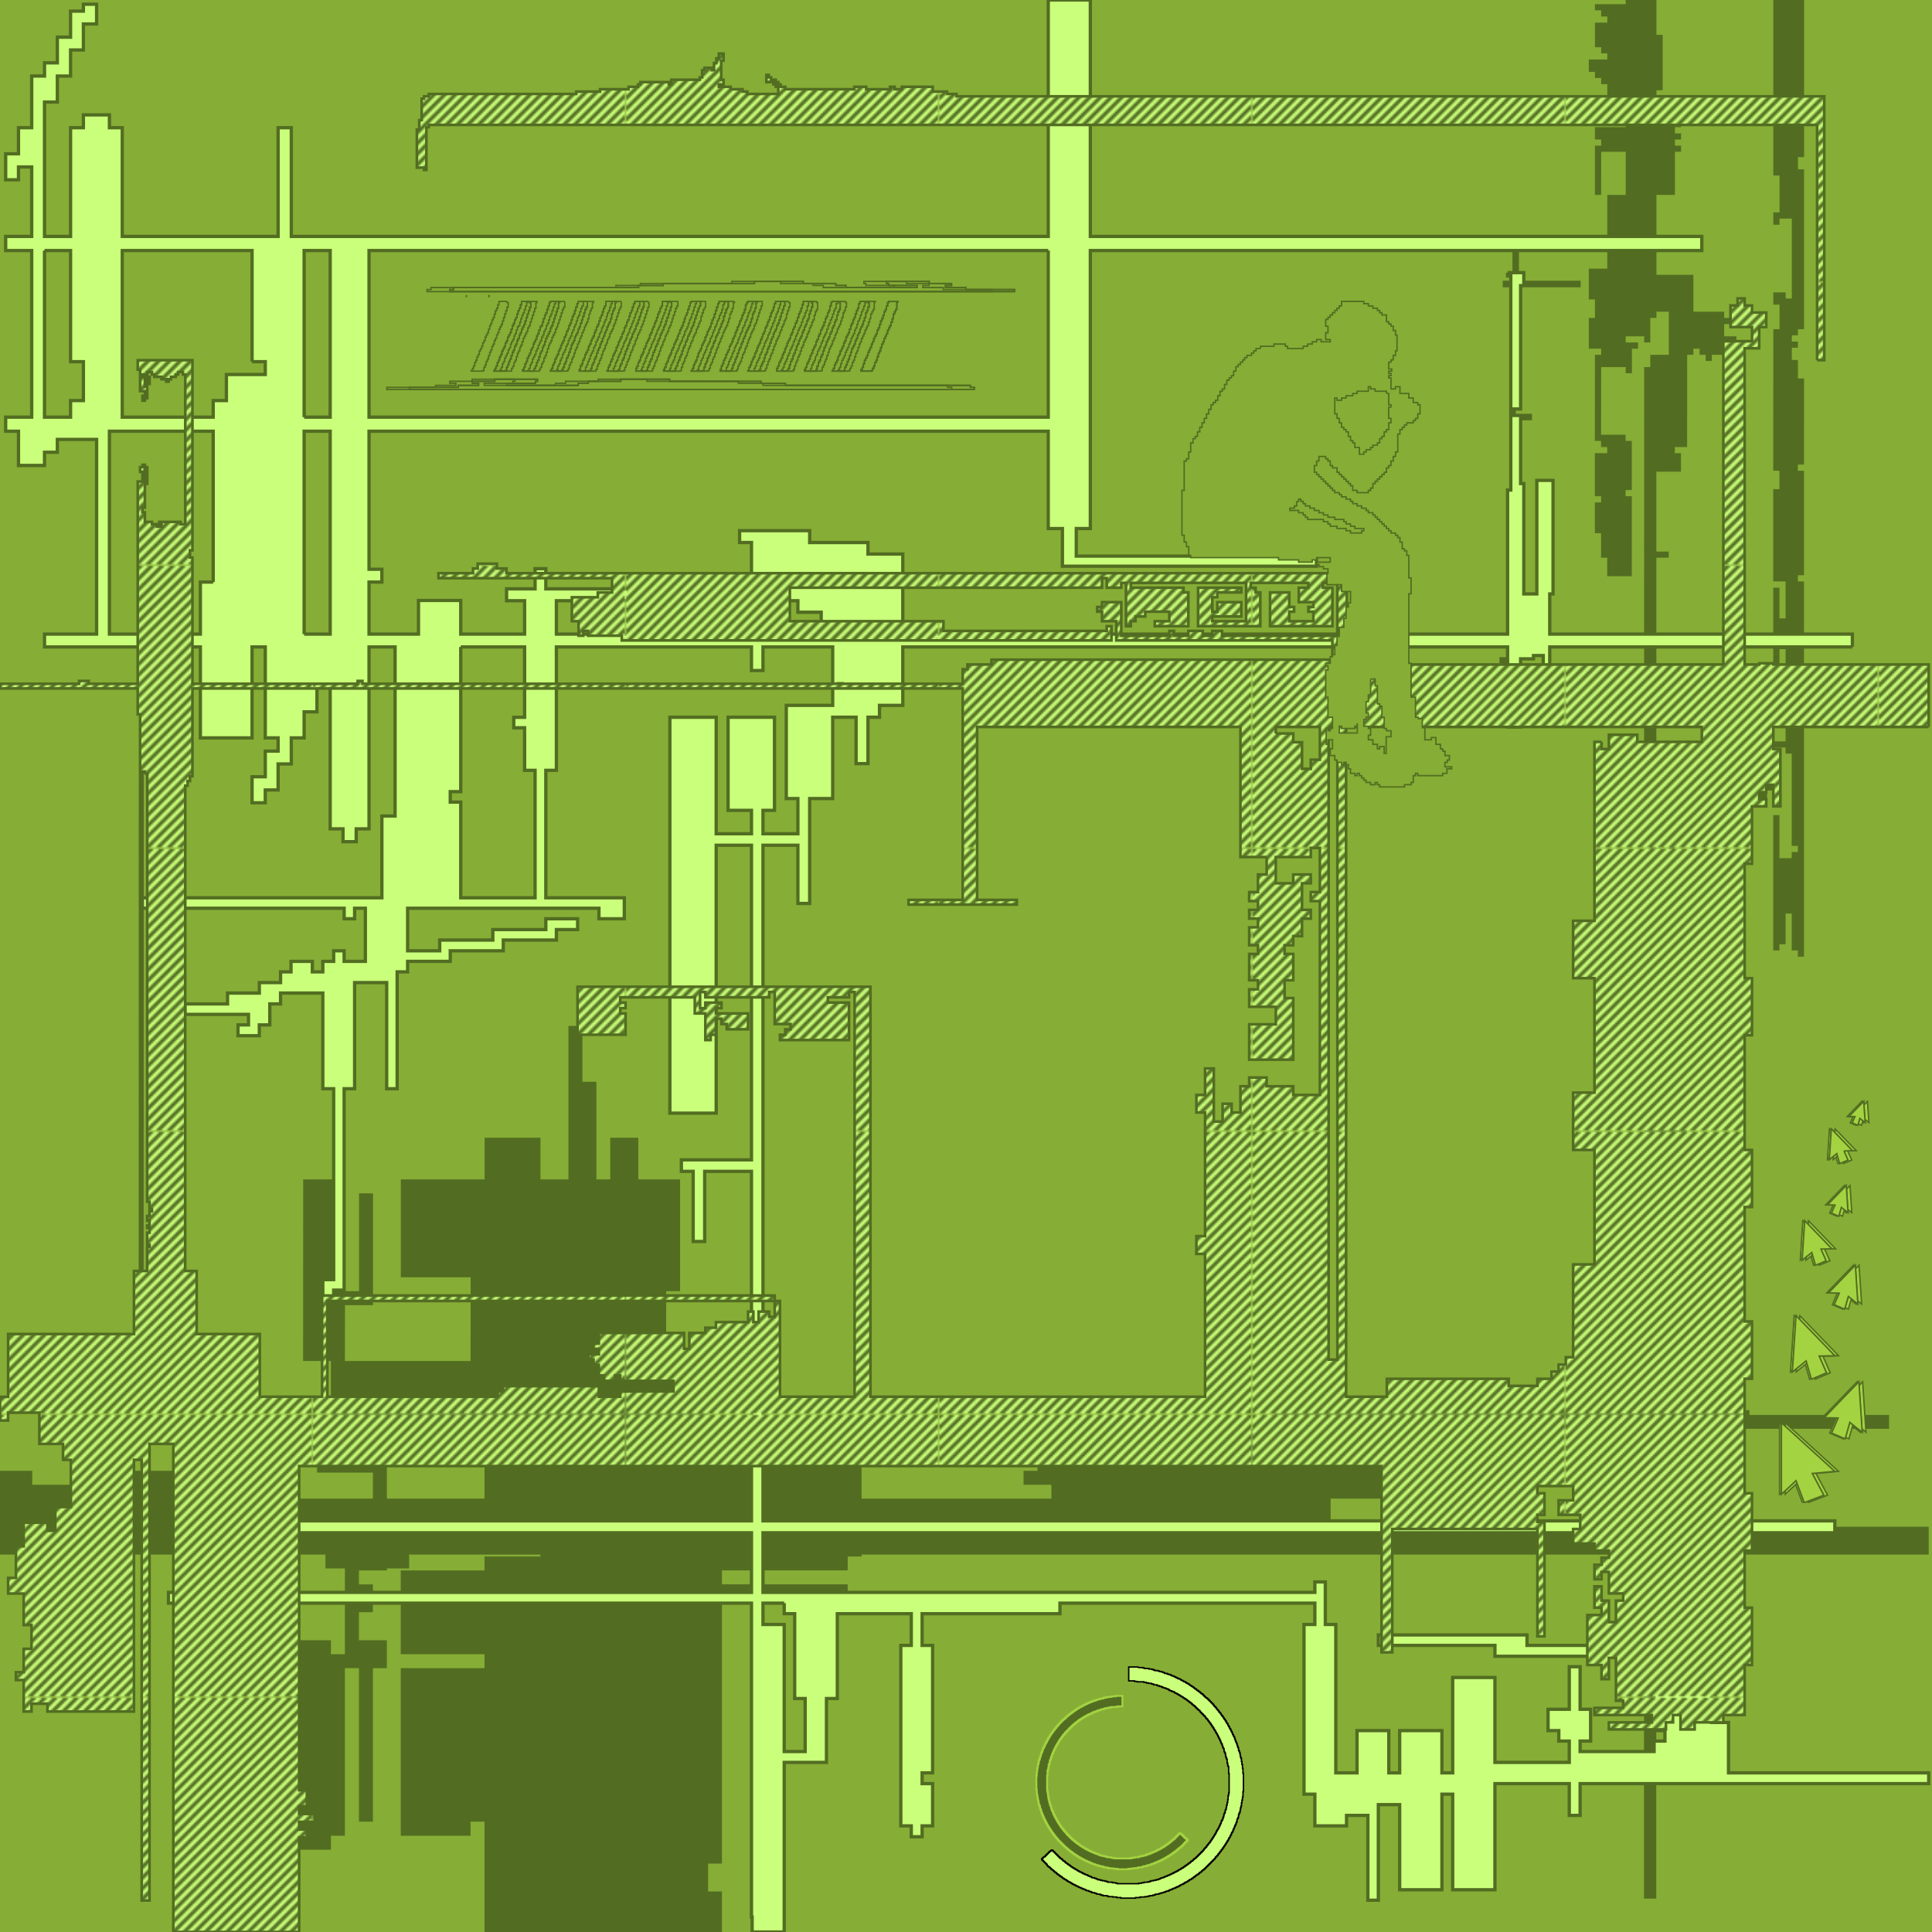 <svg xmlns="http://www.w3.org/2000/svg" width="1024" height="1024" viewBox="0 0 1024 1024" fill="none"><path fill="#86AD35" d="M0 0h1024v1024H0z"/><pattern id="b" x="0" y="0" width=".15" height=".15"><filter id="a"><feTurbulence baseFrequency=".29" result="turbulence"/><feDisplacementMap in2="turbulence" in="SourceGraphic" scale="19" xChannelSelector="R" yChannelSelector="G"/></filter><path fill="#CAFF7B" d="M0 0h1024v1024H0z"/><path style="filter:url(#a)" d="m-20-20 612 612" stroke-width="1220" stroke="#526D22" stroke-dasharray="2, 2"><animate attributeName="stroke-dashoffset" from="0" to="-20" dur="1s" repeatCount="indefinite"/></path></pattern><path d="M891 80.45V77.2h-3.25v-3.25H891V70.7h-3.25v-3.3H891V51.1h-13.05v-3.25h3.3V18.5h-3.3V0h-16.3v2.2h-16.3v3.3h3.3v3.25h3.25V12h-6.55v13.05h3.3v3.25h3.25v3.25h-9.8v6.55h3.25v3.25h3.3v3.25h3.25v9.8h3.25v-3.3h6.5v16.3h-16.3v6.55h3.3v3.25h-3.3v26.1h3.3V80.45h13v22.85h-9.75v39.1h-9.8v16.3h3.25v9.8h-3.25v16.3h6.55v3.25h-3.3l-.05 45.65h3.3v3.25h3.25v3.25h-6.55V263h3.3v3.3h-3.3v16.3h3.3v13h3.25v9.8h13.05V263h-3.3v-3.25h3.3V233.7h-3.3v-3.3h-13l.05-35.85h13v3.25h3.3v-13h3.25v-3.3h-6.55v-3.25h9.8v3.25h3.25v-13h3.25v-3.3h6.55v22.85h-9.8v6.5h-3.25l-.05 254.3h3.25v19.55h9.8v29.35h-3.25v-3.25h-6.55v61.9h-3.25v71.75h3.25v3.25h-3.25v84.75h-3.25l-.05 31.25H675.65v17.3h-7.4v-7.4H579.5v7.4h7.4v7.5h-37v7.35h-7.4v7.4h14.75v7.35h-100.6V751H375.3v-7.5h-7.5v-22.15h-14.75l.05-37h7.35V625.1H338.3V603h-14.85v22.1h-7.35v-51.75h-7.4v-29.6h-7.4v81.35h-14.85V603h-29.6v22.1h-44.4V677h37l-.05 44.35h-66.6l.05-29.6h14.85V632.5h-7.4v51.85h-7.45V625.1H160.7l-.05 96.25h14.75v51.8h-7.35v7.35h29.6v13.8H157.6v-14.75H54.1v7.4h-37v-7.4H-1.2v44.4h173.7v7.35h10.3v45.45h-7.4v-7.4h-22.15V980.4h22.15V973h7.4v-88.85h7.45v81.35h7.4v-81.35h7.4v-14.8h-14.8V854.5h7.4v-14.75h-7.4v-7.4h14.8v-1.05h11.8v-7.35h69.55V825h-29.6v7.35h-44.4v44.4h44.4v7.4h-44.4V973h37v-7.5h7.4v58.5h125.85v-21.5h-7.35v-14.75h7.35v-140.6h66.65v-7.4h-66.65v-7.4h66.65V825h7.35v-1.05h414.7v182.35h6.5V823.95h5.05v-7.4h7.35v7.4h132V809.2h-144.4v-24.6h3.3v-12.4h9.1v7.35h22.25V757.3h88.75v-7.35h-74v-2.55h-49.4l.05-37.75h3.3v3.25h6.5v-16.3h3.25v3.25h3.25V670.5h-3.25v-3.25h-6.5v6.55h-3.25v-3.3h-3.3v-26.05h6.55v-42.4h6.5v3.25h3.25v-19.55h-3.25v-3.25h-3.25v-19.55h-3.25v-9.8h3.25v3.25h3.25v-3.25h3.25v-39.1h-6.5v-16.3h3.25v-3.25h-3.25v-29.35h3.25V452.1h-3.25v-3.25h3.25V419.5h-3.25v26.1h-3.25v6.5h-6.55V295.6h6.55v-3.25h-6.55V250h13.05v-9.8h-3.25v-3.25h6.5l.05-48.9h3.3v-3.25h3.25v3.25h3.25v3.25h3.25v-3.25h13.05v-9.8h-6.5v-6.5h3.25v-3.25h-3.25v-3.3h-16.3v-19.55h-19.6V103.3h9.8V80.45H891m-685.95 685.3h51.75v28.55h-51.75v-28.55m596.45 13.8V757.3h37v7.4h7.4v7.5h31.95v2.65h-6.5v34.35h-166.1v-14.9h96.25v-7.35h-7.35v-7.4h7.35M956.2 0h-16.3v93h3.3v19.55h-3.3v6.55h3.3v-3.25h6.5v42.35h-3.25v-3.25h-6.55v6.5h3.3v13.05h-3.3l-.05 75h3.3v9.75h-3.3v48.9h6.55v19.6h-3.25v-16.3h-3.3v48.9h3.3v-16.3h3.25v48.9h-6.55V363.6h-13v35.85h-3.3v9.8h3.3v6.5h-6.55v16.3h6.55v-6.5h9.75V419h3.25v-13.05h3.3v-6.5h-3.3v-3.25h6.55v3.25h3.25v48.9h3.25v3.25h-3.25v3.25h-6.5v-22.8h-3.3v71.7h3.3v-3.25h3.25v-16.3h3.25v19.55h3.25v3.3h3.25v-198.9h-3.25v-3.25h3.25v-55.4h-3.25v-3.25h3.25l.05-45.65h-3.25v-9.8h-3.25v-6.5h3.25v-3.25h-3.25v-3.3h3.25v-3.25h3.25V89.75h-3.25v-6.5h3.25V0Z" fill="#526D22"/><path stroke="#526D22" stroke-width="1.75" d="M981.8 342.9v-6.8H821.4v-21.3h1.75v-60.2h-8.6v60.2h-6.9v-58.5h-1.7v-34.4h5.15v-1.7h-8.6v-3.45h3.45V151.4h30.95v-1.75h-29.25v-5.15h-3.45v-11.7H902v-7.5H577.9V0h-22.3v125.3H154.4V67.7h-7v57.6H64.8V67.7H58v-6.8H44.2v6.8h-6.8v57.6H23.6V54.1h6.8V40.3h7V26.5h6.8V12.7h7V2.25h-7V5.9h-6.8v13.8h-7v13.6h-6.8v7h-6.8v27.4h-7v13.8H3v13.8h6.8v-6.8h7v36.8H3v7.5h13.8v88.3H3v7.45h6.8v18.15h13.8v-7h6.8v-6.8h20.8v103.2H23.6v6.8h82.6v48.2h27.4v-48.2h7v48.2h6.8v7h-6.8v13.6h-7v13.8h7v-6.8h6.8v-13.8h7v-13.8h6.8v-13.8h6.8v-13.6h7v75.6h6.8v6.8h7v-6.8h6.8v-96.4h13.8v89.6h-7v43.35H75.45v5.55H182.4v5.55h5.55v-5.55h5.7v28.15H182.4v-5.6h-5.55v5.6h-5.75v5.55h-5.55v-5.55h-11.3v5.55h-5.55v5.7h-11.25v5.55H120.6v5.75H98v5.55h33.7v5.55h-5.55v5.75h11.3v-5.75H143v-11.1h5.7v-5.75h22.4v50.7h5.75v101.2h-5.75v11.3h5.75v-5.75h5.55V577.05h5.55V520.8h17v56.25h5.55V515.1h5.55v-5.55h22.6v-5.6h28.1v-5.7h28.15v-5.55h11.25v-5.75H289.3v5.75h-28.1v5.55h-28.15v5.7h-17V481.4h101.4v5.55h13.45v-11.1h-41.6V408.3h5.6v-65.4h103.4v12.5h6.1v-12.5h36.95v30.95h-24.6v49.4h6.15v18.65h-18.5v-12.4h6.1v-49.35h-24.6v49.35h12.4v12.4h-18.7v-61.75h-24.55V590h24.55V448h18.7v166.75h-37.15v6.1h6.25V658h6.1v-37.15h24.8V806.1h-247v6.3h247V844h-309v5.7h309v166.4h.35v7.9h17v-89.9h22.4v-33.85h5.75V855.3H483v16.8h-5.55v95.65H483v5.75h5.75v-5.75h5.55v-22.4h-5.55v-5.7h5.55V872.1h-5.55v-16.8h73.05v-5.6h135.1V861h-5.75v89.95h5.75v16.8h16.8v-5.55H725v44.95h5.55V956.5h11.3v45.1h22.4v-50.65h5.7v50.65h22.4v-56.25h39.4v16.85h5.75v-16.85h184.75v-5.7h-106.1v-26.7h-9.05V844h-7.8v-31.6h73.2v-6.3h-73.2v-7.05H888V770.9h-5.55v28.15h-5.75v7.05H404.4V448h18.5v30.85h6.25v-55.6h12.2v-43.1h12.4v24.6h6.3v-24.6h6.1v-6.3h12.35V342.9h320.55v6.3h-3.45v1.7h3.45v34.4h6.9v-36.1h6.85v-1.75h5.15v25.8h3.45V342.9h160.4M555.6 132.8v88.3h-360v-88.3h360m-532 0h13.8v58.9h6.8v20.6h-6.8v8.8H23.6v-88.3m110 58.9h7v6.8H120v13.8h-7v8.8H64.8v-88.3h68.8v58.9M113 308.5h-6.8v27.6H58V228.55h55v79.95m48.2 27.6V228.55H175V336.1h-13.8m83 6.8h33.85v37.3h-5.75v5.55h5.75v22.55h5.55v67.55h-39.4v-50.7h-5.55v-5.55h5.55v-76.7m-83-121.8v-88.3H175v88.3h-13.8m637.85-76.6v1.75h1.7v3.4h-3.4v1.75h3.4v108.35h-1.7v76.35H478.5v-42.45h-18.45v-6.1h-30.9v-6.3H392v6.3h6.3v24.55h-109v-10.7h-5.7v10.7h-15.1v6.3h9.55v17.7H244.2v-17.85h-22.4v17.85h-26.2v-27.6h6.8v-6.8h-6.8v-73.15h360v51.6h7.5v19.95h134.65v-5.35h-127.3v-14.6h7.45V132.8h224.6v11.7h-3.45M404.4 336.1v-17.7h18.5v6.1h12.35v6.1h6.1v5.5H404.4m-6.1-17.7v17.7H294.9v-17.7h103.4m17.35 531.3v5.6h5.55v44.95h5.55v28.1h-11.1V861H404.4v-11.3h11.25M404.4 844v-31.6h472.3V844h-5.55v5.7h5.55v22.4h-67.35v-5.55h-78.8v5.55h61.8v5.75h84.35v39.4h5.75v5.55h-5.75v5.55h-39.2v-5.55h5.55v-16.85h-5.55V883.4h-5.75v22.55H820.5v11.3h5.7v5.55h5.55v11.3h-39.4v-45h-22.4v50.55h-5.7v-22.4h-22.4v22.4h-5.75v-22.4h-16.85v22.4H708V861h-5.55v-22.55h-5.55V844H404.4Z" fill="#CAFF7B" id="bdsds"/><path fill="url(#b)" d="M1022.25 385.3v-33.1H939.9v-.65h-7.5v.65h-7.7V184.6h7.7v-11.25h3.75v-7.7h-7.55v-3.75h-3.9v-3.75h-3.75v3.75h-3.75v11.45h11.4v7.5h-15.2V352.2H713.85v-48.4h-445.4v-2.5h-5.05v-2.55h-10.2v2.55h-2.5v2.5h-18.3v2.65h92V314h-7.55v2.55H303.1v12.7h3.55v7.7h2.5v-2.55h2.55v2.55h17.85v2.5H589.1v-7.55h-2.5v2.5h-86.55v-5.15h-81.4V311.5H584.1v-5.05h2.5v5.05h7.7v-2.55h2.5v22.95h2.55v-2.65h2.5v-2.5H607v-2.55h12.75v5.05h-7.7v2.65h17.8V314h-2.55v-2.5h-27.95v-2.55h61.1v20.3h-17.9v-2.5h15.35v-7.6h-12.7v5.05h-2.65v-7.65h2.65V314h12.7v-2.5H635v20.4h33V314h-2.5v-2.5h-2.55v-2.55h30.5v2.55h-5.05v7.65h7.7v2.55h-2.65v2.5h2.65v5.05h-12.75v-5.05h2.55v-2.5h-2.55V314h-10.2v17.9h33.05v-20.4h-5.05v-2.55h7.65v28h-61.1v-2.55h-5.15v2.55h-5.05v-2.55h-7.65v2.55h-7.6v-2.55h-2.5v2.55H594.3v-17.8h-10.2v2.55h-2.55v2.5h2.55v5.05h7.55v10.2H706.2v10.2H525.5v2.55h-12.75v2.5h-2.5v7.7H446.6v-.2h-2.5v.2h-252v-1.5h-2.55v1.5H102v-66.9h-1.3v-3.8h1.3V190.9H73v5.05h1.25v11.35h2.55v2.5h-1.3v2.55h1.3v-1.25h1.25v-6.3H76.8v-2.55h1.25v1.25h1.25v-3.75h-1.25V201H76.8v-1.25h-1.3v-1.25h2.55v-1.3h2.5v1.3h1.25v1.25h3.8V201h2.5v1.25h1.3V201h1.25v-1.25h2.5v-1.25h1.25v-1.3h2.55v1.3h1.25v79.35h-2.5v-1.25H84.35v1.25h1.25v1.25h-2.5v-1.25h-2.55v-1.25H76.8v-5.05h-1.3v-2.5h1.3v-12.6h1.25v-1.25H76.8v-1.3h1.25v-1.25H76.8v-1.25h1.25v-1.25H76.8v-1.25h1.25v-1.3H76.8v-1.25h-1.3v1.25h-1.25v2.55h1.25v5.05H73v107.2H47.05v-1.5H41.9v1.5H.05v2.5H73v13.75h1.25l-.05 295H71v33.4H4.3v33.3H0v12.55h4.3v-4.15h16.55v16.55H33.4v8.45h4.15v25H29.3v12.6h-4.15v-4.3h-12.6v12.55h-4.1v16.7H4.3v8.3h8.25v16.7h4.15v12.6h-4.15v12.4h-4.1v4.15h4.1v16.7h4.15V903h8.45v4.15H71v-133.4h4.1v233.55h4.15v-242h12.6V1024h66.7v-50.15h4.1v-4.15h-4.1v-4.1h8.25v-4.15h-8.25v-4.15h4.1v-8.45h-4.1v-171.8h573.7v98.75h5.7v-65.4h76.9v56.9h3.75v-60.65h-3.75v-3.75h3.75v-11.45h-3.75v-3.8h18.95v7.55h-7.7v7.7h11.45v7.5h-3.75v7.7h11.3v3.75h7.65v3.75h-3.9v3.75h-3.75v7.7h3.75v-3.9h3.9v11.4h7.55v3.8h-3.8v11.4h-3.75v-11.4h-3.9v-7.55h-3.75v11.3h3.75v3.9h-7.55v26.5h7.55v7.5h3.9v-11.25h3.75v22.7h3.8v3.75h-15.2v3.8h30.4v3.9h-22.75v3.75H883v-3.75h3.75V909h3.95v7.65h7.5v-3.75h15.2V909h11.3v-26.5h3.9v-30.4h-3.9v-30.25h3.9v-30.4h-3.9V730.8h3.9v-30.4h-3.9v-60.65h3.9V609.5h-3.9v-60.8h3.9v-30.25h-3.9V457.8h3.9v-30.4h7.55v-3.8h-3.75v-3.75h3.75v-3.9h3.75v11.45h3.75V397h-3.75v-11.7h82.35m-346.05 3.45v-3.45h23.35v17.35h-4.8v4.85h-4.65v-14.1h-4.65v-4.65h-9.25m28-3.45h4.65v335.3h-4.65V385.3m144.65 7.9h-3.75v94.85h-11.3v30.4h11.3v60.65h-11.3v30.4h11.3v60.65h-11.3v49.2h-3.9v3.9h-3.8V727h-3.75v3.8h-7.5v3.75h-15.2v-3.75h-64.6v9.5h-21.6v-355H902v7.9h-34.2v-3.75h-15.05V397h-3.9v-3.8m-177.5 61.05v9.25h-4.6v9.3h-4.65v4.8h4.65v4.65h-4.65v4.65h4.65v4.6h-4.65v9.5h4.65v4.6h-4.65v13.95h4.65v4.8h-4.65v9.3h14.1v9.25h-14.1v18.75h23.35V529h-4.6v-9.45h4.6V505.6h-4.6V501h4.6v-4.85h4.65v-9.25h4.65v-4.65h-4.65v-14.1h4.65v-4.65h-9.3v4.65h-9.25v-13.9h18.55v-4.85h4.8v23.4h-4.8v4.8h4.8v102.75h-14.1v-4.6h-14.1v-4.65h-9.25v4.65h-4.65v13.9h-4.65V585H648v9.45h-4.65V566.3h-4.65v14.05h-4.6v9.3h4.6v65.5h-4.6v9.45h4.6v75.7H461.35V523H306.1v25.45h25.45v-11.3h-2.8v-2.8h2.8v-2.95h-2.8v-2.8h39.5v8.55h5.6v14.1h2.8v-2.8h2.8v-8.5h2.95v2.8h2.8v2.8h11.3v-8.4h-17.05v-2.8h2.95v-2.95h-8.55v2.95h-2.8v-8.55h2.8v2.8h33.85v-2.8h2.9v16.95h8.4v2.8h-2.8v2.9h-2.8v2.8H450V531.4h-11.2v-2.8H450v-2.8h2.95v214.5H413.4v-50.75h-2.8v8.4h-2.9v-2.8h-5.6v5.6h-2.8v-5.6h-2.8v5.6h-17.05v2.95h-5.6v2.8h-8.5v8.4h-2.8v-8.4H317.4v5.6h-2.8v2.8h2.8v2.9h-5.6v2.8h2.8v2.8h2.8v5.6h2.8v2.9h5.75V729h2.8v2.9h28.2v5.6h-28.2v2.8H317.4v-5.6h-50.85v2.8h-2.8v2.8H173.5v-50.75h237.1v-2.9H170.7v53.65h-33v-33.25h-33.45v-33.4h-6.1l.05-257.2h1.25v-2.5h1.25v-2.55h1.3v-46.5h408.25v112.05h-28.7v2.5h57.4v-2.5H517.9V385.3h139.55v68.95h13.9M76.8 410.15h1.25L78 636.95h1.25v3.8h1.25V642h-1.25v2.5H78v2.55h1.25v2.5H78v1.25h1.25v2.55H78v6.3h1.25v1.25H78v12.75h-2.55l.05-264.75h1.3v1.25M963.1 190.9h3.8V51.05H507V49.8h-5.05v-1.25h-7.55V46H478v1.3h-3.8V46h-2.5v1.3h-12.6V46h-6.3v1.3h-36.55V46h-2.5v-1.25h-1.25V43.5h-1.3v-1.25h-2.5V41h-1.25v-1.3h-1.25v3.8h3.75v1.25h1.25V46h1.3v3.8h-16.4v-1.25h-2.5V47.3h-6.3V46H381v-1.25h2.5v-2.5h-1.25v-10.1h1.25V28.4H381v2.5h-1.3v2.5h-1.25v3.8h-1.25v-1.25h-3.8v1.25h-1.25V41h-1.25v1.25h-15.1v2.5h-1.3V43.5h-15.1v1.25h-1.25V46h-5.05v1.3H318v1.25h-12.6v1.25h-78.15v1.25h-2.5v1.25h-1.25v11.35h-1.3v5.05h-1.25v20.15h3.8v1.25H226V67.45h1.25V66.2H963.1v124.7M-80.4 492.05v.3h.25v.8h.55v.25h1.9v.3h.25v.25h.3v.25h.25v.3h.55v-.55h.25v-.55h.8v.8h.3v-.5h.25v.25h.55v.25h.25v.3h1.9v.25h.05v-2.4h-2.2v-.3h-6.2Z" stroke="#526D22" stroke-width="1.4"/><use href="#c" fill="#000" x="-1"><animate attributeName="x" values="-1;0" dur=".13s"/></use><use href="#c" fill="#00f" x="2"><animate attributeName="x" values="2;0" dur=".13s"/></use><use href="#c"/><path fill="#A3D341" stroke="#526D22" stroke-width=".75" d="m977.3 610 2.15 4.85-4.35 1.85-1.55-5.3-3.95 3.2 1.05-16.25 11.2 11.55-4.55.1Zm-12.2 52 2.75 6.25-5.6 2.35-1.95-6.8-5.1 4.1 1.35-20.85 14.35 14.85-5.8.1Zm-.95 56.7 3.9 8.9-7.95 3.4-2.8-9.75-7.3 5.85 1.95-29.75 20.5 21.2-8.3.15Zm-7.85 77.7-4.35-11.65-7.75 7.2v-37.8l28.25 25.7-11.95 1.1 6.15 11.5-10.35 3.95Zm26.9-204.6-1.5 3.35 3 1.25 1.05-3.65 2.8 2.2-.75-11.2-7.75 8 3.15.05Zm-10.55 46.85-1.9 4.3 3.85 1.65 1.35-4.7 3.55 2.8-.95-14.35-9.9 10.25 4 .05Zm2.25 46.7-2.7 6.15 5.5 2.35 1.95-6.75 5.05 4.05-1.35-20.55-14.15 14.65 5.7.1Zm-.6 66.2-3.5 8 7.15 3.05 2.5-8.75 6.55 5.25-1.75-26.7-18.35 19 7.4.15Z" id="c"/><path fill="#CAFF7B" stroke="#000" stroke-width=".75" d="M603.2 883.85v-.3h-4.95v7.35h3.15v.3h1.3v.2h3.65v.3h1.3v.3h1.1v.2h1.5v.3h.8v.2h.55v.3h1.6v.3h.5v.2h.8v.3h1v.25h.55v.25h.55v.3h1.05v.25h.5v.25h.8v.25h.5v.3h.3v.25h.5v.25h.8v.3h.5v.2h.8v.3h.25v.3h.55v.2h.5v.3h.55v.2h.25v.3h.55v.3h.5v.2h.3v.3h.5v.25h.5v.25h.3v.3h.5v.25h.25v.25h.55v.25h.25v.25h.5v.3h.3v.25h.25v.25h.5v.25h.25v.3h.3v.25h.5v.25h.3v.3h.2v.2h.3v.3h.3v.3h.5v.2h.2v.3h.3v.2h.3v.3h.2v.3h.3v.2h.25v.3h.25v.25h.3v.25h.25v.3h.5v.25h.3v.5h.25v.3h.25v.25h.3v.25h.2v.3h.3v.2h.3v.3h.2v.3h.3v.2h.2v.3h.3v.2h.3v.6h.2v.2h.3v.3h.25v.25h.25v.25h.3v.55h.25v.25h.25v.25h.25v.55h.3v.25h.25v.25h.25v.55h.25v.25h.25v.55h.3v.2h.25v.6h.25v.2h.3v.5h.2v.6h.3v.2h.3v.55h.2v.55h.3v.25h.2v.5h.3v.55h.3v.55h.2v.5h.3v.5h.25v.5h.25v.6h.3v.5h.25v.8h.25v.5h.25v.5h.3v.8h.25v.8h.25v.55h.3v.5h.2v1.3h.3v.5h.3v.8h.2v1.35h.3v.8h.2v.5h.3v2.1h.3v1.3h.2v.5h.3v3.65h.25v10.5h-.25v1.3h-.3v2.15h-.2v1.55h-.3v1.35h-.3v1.3h-.2v1h-.3v.3h-.2v1.3h-.3v.55h-.3v.8h-.2v1h-.3v.8h-.25v.8h-.25v.25h-.3v.55h-.25v1H647v.3h-.25v.75h-.3v.55h-.25v.55h-.25v.5h-.3v.5h-.2v.3h-.3v.5h-.3v.5h-.2v.55h-.3v.55h-.2v.25h-.3v.5h-.3v.55h-.2v.25h-.3v.5h-.25v.3h-.25v.5h-.3v.3H642v.5h-.25v.3h-.25v.5h-.25v.25h-.3v.25h-.25v.3h-.25v.5h-.25v.25h-.3v.25h-.25v.55h-.25v.25h-.3v.25h-.2v.3h-.3v.25h-.3v.25h-.2v.5h-.3v.3h-.2v.3h-.3v.2h-.3v.3h-.2v.2h-.3v.3h-.25v.3H636v.2h-.3v.3h-.25v.25h-.25v.25h-.25v.3h-.3v.25h-.25v.25h-.25v.25h-.3v.3h-.2v.25h-.6v.25h-.2v.3h-.3v.2h-.2v.3h-.3v.25h-.5v.25h-.3v.3H631v.2h-.25v.3h-.55v.3h-.25v.2h-.25v.3h-.55v.25h-.25v.25h-.5v.3h-.3v.2h-.25v.3h-.55v.25h-.2v.25h-.6v.3h-.5v.25h-.2v.25h-.6v.25h-.5v.3h-.25v.25h-.55v.25h-.5v.3h-.55v.2h-.5v.3h-.5v.3h-.55v.2h-.55v.3h-.5v.2h-.5v.3h-.8v.3h-.5v.2h-.8v.3h-.55v.25h-.5v.25h-1.1v.3h-.5v.25h-.5v.25h-.8v.25h-1.05v.3h-1.3v.25h-1.3v.25h-.55v.3h-1.05v.2h-2.1v.3h-1.3v.25h-1.55v.25h-11.3v-.25h-.8v-.25h-1.8v-.3h-2.4v-.2h-.5v-.3h-1.05v-.25h-1.3v-.25h-1.1v-.3h-1.3v-.25h-.5v-.25h-.55v-.25h-.8v-.3h-1.3V995h-.2v-.25h-.6v-.3h-.75v-.2h-.55v-.3h-.5v-.3h-.8v-.2h-.5v-.3h-.55v-.2h-.5v-.3h-.5v-.3h-.6v-.2h-.5v-.3h-.5v-.25h-.5v-.25h-.3v-.3h-.5v-.25h-.55v-.25h-.25v-.25h-.55v-.3h-.5v-.25h-.3v-.25h-.5v-.3h-.3v-.2h-.2v-.3h-.5v-.25h-.3v-.25h-.5v-.3h-.3v-.2h-.25v-.3h-.55v-.3h-.25v-.2h-.25v-.3h-.25v-.25h-.55v-.25h-.25v-.3h-.25v-.2h-.25v-.3h-.3v-.25h-.5v-.25h-.3v-.3h-.2v-.25h-.3V984h-.3v-.25h-.2v-.3h-.3v-.25h-.2v-.25h-.3v-.3h-.3v-.2h-.2v-.3h-.3v-.3h-.25v-.2h-.25v-.3h-.3v-.2h-.25v-.3h-.25v-.3h-.55v.3h-.25v.3h-.55v.2h-.2v.3h-.3v.2h-.25v.3h-.25v.3h-.3v.2h-.2v.3h-.3v.25h-.3v.25h-.2v.3h-.3v.25h-.25v.25h-.55v.25h-.2v.3h-.3v.25h-.25v.25h-.25v.3h.25v.2h.25v.3h.3v.25h.2v.25h.3v.3h.25v.2h.25v.3h.3v.3h.2v.2h.3v.3h.3v.5h.2v.3h.3v.2h.25v.3h.55v.25h.2v.25h.3v.3h.25v.25h.25v.25h.3v.25h.5v.3h.25v.25h.3v.25h.25v.3h.25v.2h.5v.3h.3v.3h.3v.2h.2v.3h.5v.2h.3v.3h.3v.3h.5v.2h.25v.3h.55v.25h.25v.25h.25v.3h.55v.25h.25v.25h.5v.25h.55v.3h.25v.25h.55v.25h.2v.3h.6v.2h.5v.3h.5v.25h.3v.25h.5v.3h.5v.2h.55v.3h.5v.3h.55v.2h.55v.3h.5v.25h.5v.25h.8v.3h.5v.2h.55v.3h.8v.25h.5v.25h.55v.3H577v.25h.5v.25h.8v.25h.5v.3h1.3v.25h.8v.25h.55v.3h1.6v.2h.5v.3h1v.3h2.15v.2h.75v.3h2.35v.2h2.1v.3h2.15v.3h7.85v-.3h2.35v-.3h2.6v-.2h1.6v-.3h1.05v-.2h1.55v-.3h1.05v-.3h.55v-.2h1.55v-.3h.8v-.25h.8v-.25h1.05v-.3h.8v-.25h.5v-.25h1.05v-.25h.55v-.3h.5v-.25h.8v-.25h.5v-.3h.5v-.2h.8v-.3h.55v-.25h.5v-.25h.8v-.3h.3v-.2h.5v-.3h.5v-.3h.5v-.2h.6v-.3h.5v-.25h.25v-.25h.55v-.3h.5v-.2h.55v-.3h.25v-.25h.5v-.25h.25v-.3h.55v-.25h.55v-.25h.2v-.25h.6v-.3h.2V995h.3v-.25h.5v-.3h.3v-.2h.2v-.3h.55v-.3h.25v-.2h.55v-.3h.25v-.2h.25v-.3h.3v-.3h.5v-.2h.3v-.3h.2v-.25h.3v-.25h.3v-.3h.5v-.25h.2v-.25h.3v-.25h.3v-.3h.2v-.25h.3v-.25h.25v-.3h.25v-.2h.3v-.3h.25v-.25h.25v-.25h.25v-.3h.3v-.2h.25v-.3h.25v-.3h.25v-.2h.25v-.3h.3v-.25h.25v-.25h.25v-.3h.3v-.2h.2v-.3h.3v-.25h.3v-.55h.2v-.25h.3V984h.2v-.25h.3v-.3h.3v-.25h.2v-.55h.3v-.2h.25v-.3h.25v-.5h.3v-.3h.25v-.2h.25v-.6h.25v-.2h.3v-.3h.25v-.5h.25v-.3h.3v-.5h.2v-.25h.3v-.55h.3v-.25h.2v-.5h.3v-.3h.2v-.5h.3v-.5h.3v-.3h.2v-.5h.3v-.5h.25v-.6h.25v-.2h.3v-.8h.25v-.3h.25v-.5h.25v-.8h.25v-.25h.3v-.5h.25v-.8h.25v-.5h.25v-.6h.3V968h.25v-.55h.25v-.5h.3v-.8h.2v-.5h.3v-1.35h.3v-.5h.2v-.5h.3V962h.2v-.8h.3v-.55h.3v-1.05h.2v-1.35h.3v-1h.25v-1.6h.25v-1.55h.3v-1.6h.25v-2.85h.25v-9.75h-.25v-2.6h-.25v-2.05h-.3v-1.6H658v-1.6h-.25v-.75h-.3V930h-.2v-1.1h-.3v-.8h-.3v-.5h-.2v-1.3h-.3v-.5h-.2v-.8h-.3v-1.05h-.3v-.5h-.2v-.55h-.3v-.75h-.25v-.8h-.25v-.8h-.3v-.3h-.25v-.75h-.25v-.25h-.25v-.8h-.3v-.55h-.25v-.5h-.25v-.5h-.25v-.6H652v-.2h-.3v-.8h-.25v-.3h-.25v-.5h-.3v-.5h-.2v-.55h-.3v-.25h-.3v-.55h-.2v-.5h-.3v-.25h-.2v-.55h-.3v-.25h-.3v-.55h-.2v-.2h-.3v-.6h-.25v-.2h-.25v-.3h-.3v-.5h-.25v-.3H647v-.5h-.25v-.25h-.3v-.25h-.25v-.3h-.25v-.5h-.3v-.25h-.2v-.3h-.3v-.25h-.3v-.55h-.2v-.2h-.3v-.3h-.2v-.3h-.3v-.2h-.3v-.3h-.2v-.5h-.3v-.3h-.25v-.2h-.25v-.3h-.3v-.25H642v-.25h-.25v-.3h-.25v-.25h-.25v-.25h-.3v-.25h-.25v-.3h-.25v-.25h-.25v-.25h-.3v-.25h-.25v-.25h-.55v-.3h-.2v-.25h-.3v-.25h-.3v-.3h-.2v-.2h-.3v-.3h-.2v-.3h-.3v-.2h-.5v-.3h-.3v-.2h-.25v-.3H636v-.3h-.55v-.2h-.25v-.3h-.25v-.25h-.55v-.25h-.25v-.3h-.3v-.25h-.5v-.25h-.3v-.25h-.2v-.3h-.5v-.25h-.3v-.25h-.5v-.3h-.3v-.2h-.5v-.3h-.3v-.3h-.5v-.2h-.25v-.3h-.55v-.2h-.5v-.3h-.25v-.3h-.8v-.2h-.3v-.3h-.5v-.25h-.5v-.25h-.5v-.3h-.3v-.25h-.8v-.25h-.5v-.25h-.55v-.25h-.5v-.3h-.55v-.25h-.55v-.25h-.75v-.25h-.55v-.3h-.5v-.25h-1.05v-.25h-.55v-.3h-1.3v-.2h-.25v-.3h-.8v-.3h-.8v-.2h-1v-.3h-.8v-.2h-1.6v-.3h-.75v-.3h-.8v-.2h-1.6v-.3h-2.3v-.25h-.8v-.25h-2.65Z"/><use href="#d" style="animation:moveX .13s infinite"/><style>@keyframes moveX{0%{transform:translateX(-3px)}to{transform:translateX(-1px)}}</style><use href="#d" x="-12"/><path stroke="#526D22" stroke-width=".75" d="M311.35 159.75h-4.9V161h-.6v1.8h-.65v1.85h-.6v1.8h-.6v1.25h-.65v1.85h-.55v1.85h-.65v1.2h-.6v1.85h-.6v1.2h-.65v1.85h-.55v1.2h-.65v1.85h-.65v1.2h-.55V183h-.65v1.85h-.6v1.2h-.6v1.85h-.65v1.2h-.6v1.2h-.6v1.85h-.6v1.25h-.6v1.85h-.65v1.2h-.6v.25h6.15v-.85h.55v-1.2h.65v-1.85h.65v-1.2h.55v-1.85h.65v-1.25h.6v-1.8h.6v-1.85h.65V183h.55v-1.25h.65v-1.2h.6v-1.85h.6v-1.2h.65v-1.2h.6v-1.85h.6v-1.25h.6v-1.8h.65v-1.85h.6v-1.85h.6v-1.85h.6v-1.8h.6v-1.25h.65v-3.05m-29.4 24.45v1.25h-.6v1.8h-.6v1.25h-.65v1.25h-.6v1.85h-.6v1.2h-.6v1.85h-.6v1.2h-.65v.85h6.1v-1.45h.65V194h.65v-1.85h.55v-1.2h.65v-1.85h.6v-1.85h.6v-1.2h.65v-1.85h.55V183h.65v-1.85h.6v-1.8h.6v-1.25h.65v-1.25h.6v-1.2h.6v-1.85h.6v-1.2h.65v-1.85h.6v-1.85h.6v-1.8h.6v-1.85h.6v-1.85h.65v-3.05h.6v-.6h-4.9v.6h-.6v1.85h-.6v1.85h-.65v1.8h-.6v1.25h-.6v1.8h-.65v1.85h-.55v1.85h-.65v.6h-.6v1.8h-.6v1.85H285v1.25h-.55v1.85h-.65v1.2h-.65v1.25h-.55v1.8h-.65m-22.65-26.9v-.55h-.1v.55h.1m21.45 2.45h-4.3v1.8h-.6v1.85h-.6v1.25h-.65v1.8h-.6v1.85h-.6v1.25h-.65v1.85h-.55v1.2h-.65v1.85h-.6v1.85h-.6v1.2h-.65v1.2h-.55v1.85h-.65v1.2h-.65v1.85h-.55v1.25h-.65v1.2h-.6v1.85h-.6v1.2h-.65v1.85h-.6v1.2h-.6V194h-.6v1.25h-.6v1.2h-.65v.25h6.1v-.25h.65v-1.8h.65v-1.25h.55v-1.8h.65v-1.3h.6v-1.8h.6v-1.8h.65v-1.25h.55v-1.85h.65v-1.2h.6v-1.85h.6v-1.2h.65v-1.85h.6v-1.2h.6v-1.85h.6v-1.25h.65v-1.25h.6v-1.8h.6v-1.85h.6v-1.85h.6v-1.8h.65v-1.85h.6v-2.45h-.6v-.6m135.55 44.5v-1.1h-12.95v-1.05H354.9V201h-25.85v1.1H311.8v1.05h-5.35v1.1H268.7v-1.1h15.1v-1.05h1.1V201h-22.65v1.1H250.4v1.05h3.25v1.1H242.9v1.05H217v1.1h299.45v-1.1h-2.15v-1.05h-98m59.65-43.9v-.6h-4.85v.6h-.65v1.85h-.65v1.85h-.55v1.2h-.65v1.85h-.6v1.8h-.6v1.25h-.65v1.8h-.55v1.85h-.65v1.2h-.6v1.85h-.6v1.25h-.65v1.25h-.6v1.8h-.6v1.25h-.6v1.8h-.65v1.25h-.6v1.25h-.6v1.8h-.6v1.25h-.6v1.2h-.65v1.85h-.6v1.85h-.6v1.2h-.65v.85h5.55v-.25h.6v-1.2h.6V194h.6v-1.85h.65v-1.2h.6v-1.85h.6v-1.85h.65v-1.2h.55v-1.85h.65v-1.8h.6v-1.25h.6v-1.8h.65v-1.25h.55v-1.25h.65V175h.65v-1.2h.55v-1.2h.65v-1.85h.6v-1.85h.6v-2.45h.65v-1.2h.6v-1.2h.6v-3.7h.6m-31.2 28.75h-.6v1.85h-.6v1.2h-.65v1.25h-.6v1.85h-.6v1.2h-.65v.25h6.15v-.25h.6v-1.8h.6v-1.25h.65v-1.8h.6v-1.3h.6v-1.8h.65v-1.8h.55v-1.85h.65v-1.25h.65v-1.2h.55v-1.85h.65v-1.2h.6v-1.85h.6v-1.2h.65v-1.85h.55v-1.25h.65v-1.25h.6v-1.8h.6v-1.85h.65v-2.45h.6v-1.2h.6v-1.85h.6v-2.45h-.6v-.6h-4.25V161h-.65v2.4h-.6v1.25h-.6v1.8h-.65v1.85h-.55v1.25h-.65v1.85h-.65v1.2h-.55v1.85h-.65v1.85h-.6v1.2h-.6v1.2h-.65v1.85h-.6v1.2h-.6v1.85h-.6v1.25h-.6v1.2h-.65v1.85h-.6v1.2m-14.7-29.35h-4.3v1.8h-.55v1.85h-.65v1.85h-.6v1.2h-.6v1.85h-.65v1.85h-.55v1.25h-.65v1.8h-.65v1.25h-.55v1.85h-.65v1.2h-.6v1.85h-.6v1.2h-.65v1.2h-.6v1.85h-.6v1.25h-.6v1.85h-.6v1.2h-.65v1.85h-.6v1.2h-.6v1.2h-.6V194h-.65v1.25h-.6v1.45h5.5v-.25h.6v-1.2h.65v-1.85h.6v-1.8h.6v-1.3h.65v-1.8h.55v-1.25h.65v-1.8h.65v-1.85h.55v-1.2h.65v-1.85h.6v-1.2h.6v-1.25h.65v-1.8h.55V175h.65v-1.8h.6v-1.25h.6v-1.8h.65v-1.25h.6v-2.45h.6v-1.8h.6v-1.85h.65v-2.45h-.65v-.6m11 .6h-.55v1.85h-.65v2.45h-.6v1.2h-.6v1.85H438v1.2h-.55v1.85h-.65v1.85h-.65v1.2h-.55v1.2h-.65v1.85h-.6v1.25h-.6v1.85h-.65v1.2h-.6V183h-.6v1.2h-.6v1.25h-.6v1.8h-.65v1.25h-.6v1.8h-.6v1.3h-.6v1.2h-.65v1.85h-.6v1.2h-.6v.85h6.1v-.85h.6V194h.65v-1.85h.6v-1.2h.6v-1.85h.65v-1.2h.55v-1.85h.65v-1.85h.65V183h.55v-1.85h.65v-1.2h.6v-1.25h.6v-1.85h.65v-1.2h.55v-1.85h.65v-1.2h.6v-1.85h.6v-1.2h.65v-2.45h.6v-1.85h.6v-1.2h.6v-3.7h-.6v-.6h-3.7v.6m-36.7 18.35h-.6v1.25h-.6v1.8h-.65V183h-.6v1.2h-.6v1.85h-.6v1.2h-.6v1.85h-.65v1.2h-.6v1.3h-.6v1.8h-.6v1.25H397v1.8h-.6v.25h6.1v-.85h.65V194h.6v-1.2h.6v-1.2h.65v-1.85h.55v-1.85h.65v-1.2h.65v-1.85h.55v-1.25h.65v-1.85h.6v-1.8h.6v-1.25h.65v-1.85h.55v-1.2h.65v-1.2h.6v-1.85h.6v-1.2h.65v-1.85h.6v-1.85h.6v-1.85h.6v-1.8h.65v-1.85h.6v-2.45h-4.9V161h-.65v1.8h-.55v1.85h-.65v1.2h-.6v1.85h-.6v1.85h-.65v1.2h-.55v1.85h-.65v1.2h-.65v1.85H405v1.2h-.65v1.85m-18.95-15.9h.6v-3.05h-4.9V161h-.6v1.8h-.65v1.85h-.55v1.8h-.65v1.85h-.6v1.25h-.6v1.85h-.65v1.8h-.55v1.25h-.65v1.2h-.65v1.85h-.55v1.2h-.65v1.85h-.6v1.2h-.6V183h-.65v1.85h-.6v1.2h-.6v1.2h-.6v1.85h-.6v1.85h-.65v1.2h-.6v1.25h-.6v1.85h-.6v1.2h-.65v.25h6.15v-.25h.6v-1.8h.6v-1.85h.65v-1.2h.55v-1.85h.65v-1.25h.65v-1.8h.55v-1.85h.65v-1.25h.6v-1.85h.6v-1.2h.65v-1.85h.55v-1.2h.65v-1.2h.6v-1.85h.6v-1.25h.65v-1.8h.6v-1.25h.6v-2.45h.6v-1.85h.65v-1.8h.6v-1.25m15.9-3.05h-4.9v.6h-.6v1.2h-.65v2.5h-.55v1.8h-.65v1.25h-.6v1.8h-.6v1.25h-.65v1.8h-.55v1.25h-.65v1.8h-.65v1.3h-.55v1.8h-.65v1.25h-.6v1.8h-.6v1.25h-.65v1.2h-.6v1.85h-.6v1.25h-.6v1.2h-.6v1.85h-.65v1.2h-.6v1.85h-.6v1.2h-.6v1.85h-.65v.85h5.5v-.25h.65v-1.2h.6v-1.85h.6v-1.25h.65v-1.85h.55v-1.2h.65v-1.85h.65v-1.8h.55v-1.25h.65v-1.8h.6v-1.25h.6v-1.8h.65v-1.25h.55v-1.8h.65V175h.6v-1.2h.6v-1.2h.65v-1.85h.6v-1.85h.6v-2.45h.6v-1.2h.65v-1.85h.6v-3.05h.6v-.6m-75.3.6h.65v-.6h-5.5v2.45h-.65v1.2h-.6v1.85h-.6v1.85h-.65v1.2h-.55v1.85h-.65v1.8h-.6v1.25h-.6v1.8h-.65v1.3h-.55v1.8h-.65v1.25h-.65v1.2h-.55v1.85h-.65v1.2h-.6v1.85h-.6v1.25h-.65v1.2h-.6v1.85h-.6v1.2h-.6v1.85h-.6v1.2h-.65v1.85h-.6v.85h5.5v-.25h.65v-1.2h.55v-1.85h.65v-1.25h.65v-1.85h.55v-1.2h.65v-1.85h.6v-1.8h.6v-1.25h.65v-1.8h.55v-1.25h.65v-1.8h.6v-1.25h.6v-1.8h.65V175h.6v-1.8h.6v-1.25h.6v-1.2h.65v-1.85h.6v-2.45h.6v-1.8h.6v-1.25h.6v-3.05m15.3-.6h-4.85V161h-.65v1.8h-.6v1.85h-.6v1.2h-.65v1.85h-.55v1.85h-.65v1.2h-.6v1.85h-.6v1.2h-.65v1.85h-.55v1.2h-.65v1.85h-.65v1.25h-.55v1.2h-.65V183h-.6v1.2h-.6v1.85H326v1.2h-.6v1.25h-.6v1.8h-.6v1.3h-.6v1.8h-.65v1.25h-.6v1.8h-.6v.25h6.1v-.85h.65V194h.55v-1.2h.65v-1.85h.65v-1.2h.55v-1.85h.65v-1.85h.6v-1.2h.6V183h.65v-1.25h.55v-1.8h.65v-1.25h.6v-1.85h.6v-1.2h.65v-1.2h.6v-1.85h.6v-1.2h.6v-1.85h.65v-1.85h.6v-1.85h.6v-1.8h.6v-1.25h.6v-3.05m22.05 7.35v1.8h-.6v1.85h-.6v1.85h-.65v1.2h-.55v1.2h-.65v1.85h-.65v1.25h-.55v1.85h-.65v1.2h-.6v1.25h-.6v1.8h-.65v1.25h-.6v1.8h-.6v1.25h-.6v1.25h-.6v1.85h-.65v1.2h-.6v1.85h-.6v1.2h-.6v.85h6.1v-1.45h.6V194h.65v-1.85h.55v-1.2h.65v-1.85h.65v-1.2h.55v-1.85h.65v-1.85h.6V183h.6v-1.85h.65v-1.2h.55v-1.85h.65v-1.25h.6v-1.2h.6v-1.85h.65v-1.2h.6v-1.85h.6v-1.85h.6v-1.8h.65v-1.85h.6v-1.85h.6v-1.2h.6v-2.45h-4.9v.6h-.6v1.85h-.6v1.85h-.65v1.8H364v1.25h-.65m-7.95-6.75v-.6h-4.3v2.45h-.6v1.2h-.6v1.85h-.65v1.2h-.55v1.85h-.65v1.85h-.6v1.25h-.6v1.8h-.65v1.25h-.55v1.85H345v1.2h-.65v1.85h-.55v1.2h-.65v1.2h-.6v1.85h-.6v1.25h-.65v1.85h-.6v1.2h-.6v1.2h-.6v1.85h-.6v1.2h-.65V194h-.6v1.25h-.6v1.45h5.5v-.25h.6v-1.8h.65v-1.25h.55v-1.8h.65v-1.3h.65v-1.8h.55v-1.8h.65v-1.25h.6v-1.85h.6v-1.2h.65v-1.85h.55v-1.2h.65v-1.85h.6v-1.2h.6V175h.65v-1.8h.6v-1.25h.6v-1.8h.6v-1.85h.65v-1.85h.6v-1.8h.6v-1.85h.6v-2.45h-.6m156.5-7.95h-10.8v-1.1h3.25v-1.05H492.5v-1.1h-22.6v1.1h1.05v1.05h15.1v1.1h-37.7v-1.1h-5.4v-1.05h-17.2v-1.1H399.9v1.1h-48.45v1.05h-13v1.1h-98v1.05h-2.1v1.1h299.4v-1.1H511.9v-1.05Z" id="d"/><path stroke="#A3D341" fill="#526D22" d="M566 909.5h-.35v.15h-.25v.25h-.15v.2h-.2v.15h-.15v.25h-.25v.2h-.2v.15h-.15v.25h-.45v.2h-.15v.15h-.25v.2h-.2v.2h-.15v.2h-.2v.2h-.25v.2h-.15v.2h-.2v.2h-.2v.2h-.2v.2h-.2v.2h-.2v.15h-.2v.25h-.2v.35h-.15v.25h-.25v.15h-.2v.2h-.15v.25h-.25v.15h-.15v.4h-.2v.2h-.25v.2h-.15v.2h-.2v.35h-.2v.25h-.2v.2h-.2v.15h-.2v.4h-.2v.2H558v.4h-.25v.2h-.2v.15h-.15v.45h-.25v.15H557v.45h-.2v.15h-.25v.45h-.15v.15h-.2v.4h-.15v.4h-.25v.2h-.2v.4h-.15v.4h-.25v.35h-.2v.25h-.15v.6h-.25v.15h-.2v.45h-.15v.35h-.2v.4h-.2v.4h-.2v.6h-.2v.2h-.2v.55h-.2v.2h-.2v.6h-.2v.6h-.2v.6h-.2v.4h-.15v.35h-.25v.8h-.2v.6h-.15v.4h-.25v.95h-.15v.4h-.2v.6h-.25v.8h-.15v1h-.2v.55h-.2v1.2h-.2v1.2h-.2v1.55h-.2v1.95h-.2v7.3h.2v2.15h.2v1.2h.2v1.15h.2v1.2h.2v.75h.2v1h.15v.8h.25v.4h.2v.6h.15v1h.25v.35h.15v.4h.2v1h.25v.35h.15v.6h.2v.4h.2v.4h.2v.55h.2v.45h.2v.4h.2v.6h.2v.35h.2v.2h.2v.6h.2v.4h.15v.2h.2v.6h.25v.15h.15v.45h.2v.4h.25v.35h.15v.25h.2v.35h.25v.4h.15v.2h.2v.4h.15v.15h.25v.45h.2v.15h.15v.4h.25v.2h.15v.4h.2v.2h.25v.15h.15v.45h.2v.15h.2v.25h.2v.35h.2v.25h.2v.15h.2v.4h.15v.2h.25v.2h.2v.2h.15v.2h.25v.2h.15v.4h.2v.2h.25v.2h.15v.15h.2v.25h.2v.15h.2v.2h.2v.25h.2v.15h.2v.2h.2v.25h.15v.15h.25v.2h.2v.2h.15v.2h.2v.2h.25v.15h.15v.25h.2v.15h.25v.2h.15v.25h.2v.15h.25v.2h.15v.2h.35v.2h.25v.2h.2v.2h.15v.2h.25v.15h.35v.25h.25v.2h.15v.15h.2v.25h.4v.15h.2v.2h.4v.25h.15v.15h.25v.2h.35v.2h.25v.2h.15v.2h.45v.2h.15v.2h.4v.2h.4v.2h.2v.2h.4v.2h.15v.2h.45v.15h.35v.25h.4v.15h.2v.2h.4v.25h.45v.15h.35v.2h.4v.25h.35v.15h.25v.2h.6v.2h.35v.2h.4v.2h.6v.15h.4v.25h.35v.15h.6v.2h.4v.25h.4v.15h.8v.2h.35v.2h.6v.2h.8v.2h.6v.2h.6v.2h1.15v.15h.45v.25h.75v.2h1.2v.15h.75v.25h1.2v.15h1.95v.2h1.8v.25h5.85v-.25h1.65v-.2h1.55v-.15H603v-.25h.6v-.15h1.6v-.2h.75v-.25h.35v-.15h1.2v-.2h.45v-.2h.6v-.2h.95v-.2h.4v-.2h.6v-.2h.35v-.15h.8v-.25h.4v-.2h.4v-.15h.6v-.25h.4v-.15h.35v-.2h.6v-.2h.4v-.2h.35v-.2h.45v-.15h.4v-.25h.35v-.2h.45v-.15h.35V985h.4v-.2h.2v-.15h.4v-.25h.35v-.15h.45v-.2h.15v-.2h.4v-.2h.2v-.2h.4v-.2h.4v-.2h.2v-.2h.4v-.2h.2v-.2h.15v-.2h.45v-.2h.15v-.15h.4v-.25h.2v-.2h.25v-.15h.35v-.25h.15v-.15h.25v-.2h.2v-.25h.4v-.15h.2v-.2h.15v-.2h.25v-.2h.2v-.2h.35v-.2h.25v-.2h.15v-.15h.2v-.25h.25v-.2h.15v-.15h.4v-.25h.2v-.15h.2v-.2h.15v-.4h.25v-.2h.2V977h.15v-.25h.25v-.2h.15v-.15h.2v-.25h.25v-.2h.15v-.15h.2v-.25h.2v-.15h.2v-.2h-.2v-.2h-.2v-.2h-.2v-.2h-.15v-.2h-.45v-.2h-.15v-.2h-.25v-.2h-.15v-.2h-.2v-.2h-.25v-.2h-.15v-.15h-.2v-.25h-.2v-.2h-.2v-.15h-.2v-.25h-.15v-.15h-.45v-.2h-.15v-.25h-.45v.25h-.15v.2h-.2v.15h-.25v.25h-.15v.15h-.2v.2H624v.25h-.15v.15h-.2v.2h-.25v.2h-.15v.2h-.2v.2h-.15v.2h-.25v.2h-.2v.2h-.15v.2h-.25v.2h-.35v.2h-.25v.2h-.15v.15h-.2v.25h-.2v.15h-.4v.2h-.2v.25h-.2v.15h-.15v.2h-.45v.25h-.15v.15h-.25v.2h-.35v.2h-.25v.2h-.35v.2H618v.15h-.25v.25h-.35v.15h-.25v.2h-.35v.25h-.45v.15h-.15v.2h-.45v.2h-.35v.2h-.25v.2h-.35v.2h-.4v.2h-.35v.15h-.45v.25h-.4v.2h-.35v.15h-.4v.25h-.4v.15h-.6v.2h-.35v.25h-.45v.15h-.55v.2h-.45v.2h-.15v.2h-.95v.2h-.6v.2h-.45v.2h-.35v.2h-1v.2h-.8v.2h-1v.2h-.75v.2h-.4v.15h-1.8v.25h-1.35v.15h-.6v.2H591v-.2h-1.2v-.15h-.95v-.25h-1.6v-.15h-.75v-.2h-.45v-.2h-.95v-.2h-1v-.2h-.75v-.2h-.6v-.2h-.4v-.2H582v-.2h-.85v-.2h-.35v-.2h-.45v-.2h-.6v-.15h-.35v-.25h-.6v-.2h-.4v-.15h-.35v-.25h-.4v-.15h-.45v-.2h-.35v-.25h-.4v-.15h-.4v-.2h-.35v-.2h-.45v-.2h-.15v-.2h-.4v-.2h-.45v-.2h-.15v-.15h-.35v-.25h-.45v-.2h-.15v-.15h-.45v-.25h-.15v-.15h-.25v-.2h-.35v-.2h-.2v-.2h-.4v-.2h-.2V977h-.2v-.25h-.4v-.2h-.2v-.15h-.2v-.25h-.2v-.2h-.4v-.15h-.2v-.25h-.15v-.15h-.25v-.2h-.15v-.2h-.45v-.2h-.15v-.2h-.2v-.2h-.2v-.2h-.2v-.2h-.2v-.2h-.2v-.2h-.2v-.2h-.15v-.2h-.25v-.15h-.2v-.25h-.15v-.2H566v-.15h-.15v-.25h-.2v-.15h-.25v-.2h-.15v-.25h-.2v-.35h-.15v-.2h-.25v-.2h-.2v-.2h-.15v-.2h-.25v-.2h-.2v-.4h-.15v-.2h-.25v-.15h-.2v-.4h-.15v-.2h-.2v-.2h-.25v-.2h-.15v-.35h-.2v-.25h-.2v-.35h-.2v-.25h-.2v-.35h-.2v-.25h-.2v-.35h-.2v-.2h-.15v-.4h-.25v-.4h-.2v-.2h-.15v-.4h-.25v-.4h-.15v-.4h-.2v-.35h-.25v-.25h-.15V963h-.2v-.4h-.2v-.4h-.2v-.4h-.2v-.55h-.2V961h-.2v-.75H558v-.4h-.25v-.2h-.2v-.6h-.15v-.6h-.25v-.75H557v-.6h-.2v-.4h-.25v-1h-.15v-.2h-.2v-.75h-.15v-1h-.25v-1h-.2v-1.15h-.15V950h-.25v-1h-.2v-7.85h.2v-2.75h.25v-.4h.15v-.95h.2v-1.6h.25v-.35h.15v-.6h.2v-1h.15v-.6h.25v-.4h.2v-.95h.15v-.4h.25v-.4h.15v-.6h.2v-.6h.25v-.4h.15v-.35h.2v-.6h.2v-.4h.2v-.45h.2V927h.2v-.4h.2v-.35h.15v-.4h.25v-.45h.2v-.35h.15v-.2h.25v-.4h.15v-.4h.2v-.15h.25v-.45h.15v-.4h.2v-.15h.2v-.45h.2v-.15h.2v-.4h.2v-.2h.2v-.4h.2v-.2h.15v-.2h.25v-.4h.2v-.2h.15v-.15h.2v-.45h.25v-.15h.15v-.2h.2v-.25h.25v-.15h.15v-.45h.2v-.15h.25v-.2h.15V918h.2v-.25h.15v-.2h.25v-.15h.2v-.25h.15V917h.25v-.2h.15v-.25h.2v-.35h.25v-.2h.35v-.2h.2v-.2h.2v-.2h.2v-.2h.2v-.15h.2v-.25h.15v-.2h.25v-.15h.2v-.25h.15v-.15h.4v-.2h.2v-.25h.25v-.15h.15v-.2h.2v-.2h.4v-.2h.2v-.2h.2v-.2h.4v-.2h.15v-.2h.25v-.2h.35v-.2h.2v-.2h.4v-.15h.2v-.2h.4v-.25h.2v-.15h.4v-.2h.35v-.25h.25v-.15h.35v-.2h.4v-.25h.2v-.15h.4v-.2h.4v-.15h.4v-.25h.2v-.2h.6v-.15h.35v-.25h.6v-.15h.4v-.2h.2v-.25h.4v-.15h.6v-.2h.35v-.2h.8v-.2h.4v-.2h.45v-.2h.75v-.2h.6v-.15h.35v-.25h1.2v-.2h.4v-.15h.6v-.25h1.15v-.15h.8v-.2h1v-.25h2.75v-.15h.95v-.2h2.35v-5.55h-3.7v.25h-2v.2h-.6v.15h-1.7v.25h-1.2v.15h-.6v.2h-.55v.25h-1.2v.15h-.6v.2H582v.15h-.6v.25h-.6v.2h-.2v.15h-1v.25h-.4v.2h-.8v.15h-.35v.25h-.4v.2h-.6v.15h-.4v.2h-.4v.25h-.4v.15h-.4v.2h-.35v.2h-.6v.2h-.25v.2h-.35v.2h-.4v.2h-.35v.2h-.25v.15h-.6v.25h-.2v.2h-.35v.15h-.4v.25h-.2v.15h-.4v.2h-.2v.25h-.4v.15h-.2v.2h-.4v.2h-.2v.2h-.4v.2h-.15v.2h-.2v.2h-.4v.15h-.2v.25h-.2v.2h-.4v.15h-.2v.25h-.2v.15h-.4v.2h-.2v.25h-.15v.15H566v.2Z"/><path fill="#86AD35" stroke="#526D22" stroke-width=".75" d="M668.1 184.75h-2.4v1.2h-1.2v1.2h-1.2v1.2h-2.4v1.2h-1.2v1.2h-1.05v1.2h-1.2v1.2h-1.2v1.2h-1.2v2.35h-1.2v2.4h-1.2v1.2h-1.2v1.2h-1.2v2.25h-1.2v2.4h-1.2v1.2h-1.2v2.4h-1.2v2.4h-1.2v1.2h-1.2v1.2h-1.15v2.4h-1.2v2.4h-1.2v2.4h-1.2v2.35h-1.2v2.4h-1.2v2.4h-1.2v2.4h-1.2v1.2h-1.2v2.25h-1.2v4.8h-1.05v3.6h-1.2v1.2h-1.2v15.55h-1.2v23.8h1.2v3.6h1.2v2.4h1.2v4.65h1.05v1.2h46.55v1.2h10.65v1.2h7.2v-1.2h2.35v-1.2h7.2v2.4h-7.2v1.2h1.2v1.2h2.4v1.15h2.4v2.4h-3.3v.15h2.75v5.85h7.75v3.6h4.75v6h-1.15v2.25h-1.2v5.95h-1.2v4.8h-2.4v4.8h-1.2v4.8h-1.2v4.8h-1.2v1.15h-1.2v3.5h-2.4v1.2h1.2v2.35h-1.2v14.4h1.2v10.65h2.4v5.95h-1.2v1.2h-1.2v-1.2h-.95v8.4h.95v-2.4h2.4v4.8h-1.2v3.55h2.4v2.4h1.2v1.2h2.4v1.2h1.2v-1.2h1.2v1.2h1.2v2.25h1.15v2.4h2.3v1.2h1.2v-1.2h1.2v1.2h1.2v1.2h1.15v1.2h1.2v1.2h2.4v1.2h2.4v-1.2h1.2v1.2h1.2v1.2h13.15v-1.2h3.5v-1.2h1.15v-3.6h1.2v-1.2h1.2v1.2h13.2v-1.2h2.25v-2.4h2.5v-1.05h-3.55v-2.4h1.2v-1.2h1.15v-2.4h-2.35v-2.35h-1.2v-1.2h-1.2v-2.4h-2.4v-3.6h-2.4v1.2h-3.45v-6.4h-1.35v-4.8h-2.1v-.75h-1.5V369.5h-2.35v-17.95h-1.2V314.7h1.2v-8.4h-1.2v-11.95h-1.1v-2.4h-1.2v-1.05h-1.2v-3.6H742v-2.4h-1.15v-1.2h-1.2v-1.2h-2.4v-1.2h-1.2v-1.2h-1.2v-1.2h-1.2v-1.2h-1.2v-1.2h-1.2v-1.2h-1.2v-1.15h-1.2v-1.2h-1.2v-1.2h-2.4v-1.2h-1.2v-1.2h-2.35v-1.2h-2.4v-1.2H717v-1.2h-1.2v-1.2h-2.35v-1.2h-2.4v-1.2h-1.2v-1.05h-2.4v-1.2h-1.2v-1.2h-1.2v-1.2h-1.2v-1.2h-1.2v-1.2h-1.2v-1.2h-1.2v-1.2h-1.2v-1.2h-1.2v-1.2h-1.2v-3.55h1.2v-2.4h1.2v-2.4h3.6v1.2h1.2v1.2h1.2v2.4h1.2v1.2h2.4v2.35h1.2v1.2h1.2v1.2h1.2v1.2h1.2v1.2h1.2v1.2h1.15v1.2h1.2v2.4h2.3v1.2h5.95v-1.2h1.2v-1.2h1.2v-2.4h1.2v-1.2h1.2v-1.2h1.2v-1.2h1.2v-1.2h1.2v-1.2h1.2v-2.35h1.2v-1.2h1.2v-2.4h1.2v-2.4h1.2v-2.4h1.2v-9.45H742v-2.4h1.2v-1.2h1.2v-1.2h1.2v-1.2h3.45v-1.2h1.2v-1.15h1.2v-2.4h1.2v-4.8h-1.2v-1.2h-2.4v-2.4h-2.35v-2.4H742v-3.6h-2.35v1.2h-2.4v-5.85h-1.2v-1.2h1.2v-1.2h-1.2v-1.2h1.6v-1.15h-1.6v-3.6h1.2v-1.2h1.2v-2.4h1.2v-2.4h.8v-8.4h-.8v-2.35h-1.2v-2.3h-1.2v-1.2h-1.2v-1.2h-1.2v-3.55h-2.4v-1.2h-1.2v-1.2h-1.2v-1.2h-2.4v-1.2h-2.4v-1.2h-2.4v-1.2h-11.8v2.4h-1.2v1.2h-1.2v1.2h-1.2v1.2h-1.2v1.2h-1.2v1.2h-1.2v1.15h-1.2v3.6h1.2v3.45h-1.2v3.6h2.4v1.2h-4.8v-1.2h-2.4v1.2h-2.35v1.2h-2.4v1.2h-2.4v1.2h-8.25v-1.2h-1.2v-1.2h-6v1.2h-7.15v1.2m66.75 23.8h1.2v6h1.2v1.2h-1.2v6h1.2v2.35h-1.2v3.6h-1.2v1.2h-1.2v2.4h-1.2v1.2h-1.2v2.25h-1.2v1.2h-2.4v1.2h-1.2v1.2h-2.4v1.2h-1.2v1.2h-2.35v-3.6h-2.4v-2.4H717v-1.2h-1.2v-2.25h-1.15v-2.4h-1.2v-1.2h-1.2v-1.2h-1.2v-2.4h-1.2v-2.35h-1.2v-2.4h-1.2v-8.4h1.2v1.2h2.4v-1.2h2.4v-1.2H717v-1.2h2.3v-1.2h5.95v-2.4h1.2v1.2h2.4v1.2h6v1.2m-47.6 57.2h1.05v-1.2h1.2v1.2h1.2v1.2h1.2v1.2h2.4v1.2h2.35v1.2h2.4v1.2h2.4v1.2h2.4v1.2h3.6v1.15h4.8v1.2h1.2v1.2h2.35v1.2h2.3v1.2h4.75v1.2h-1.15v1.2h-5.9v-1.2h-2.35v-1.2h-4.8v-1.2h-3.6v-1.2h-1.2v-1.2h-2.4v-1.2h-8.35v-1.15h-1.2v-1.2h-1.2v-1.2h-2.4v-1.2h-4.65v-1.2h2.4v-1.2h1.2v-2.4m39.2 94.15h2.4v3.6h1.2v9.6h1.2v1.15h1.2v5.9h1.2v5.95h1.2v1.2h2.4v3.2h-2.55v8.8h-1.05v-3.6h-2.4v1.2h-1.2v-2.4h-2.4v-2.4h-2.4v-2.4h1.2v-3.6h-1.2v-1.2h-2.4v-3.6h1.2v-1.15h1.2v-2.3h-1.2v-5.95h1.2v-3.6h1.2v-8.4m-16.6 25h1.2v1.2h7.05v-1.2h1.2v-1.2h.1v4.8h-9.55v-3.6Z"/></svg>